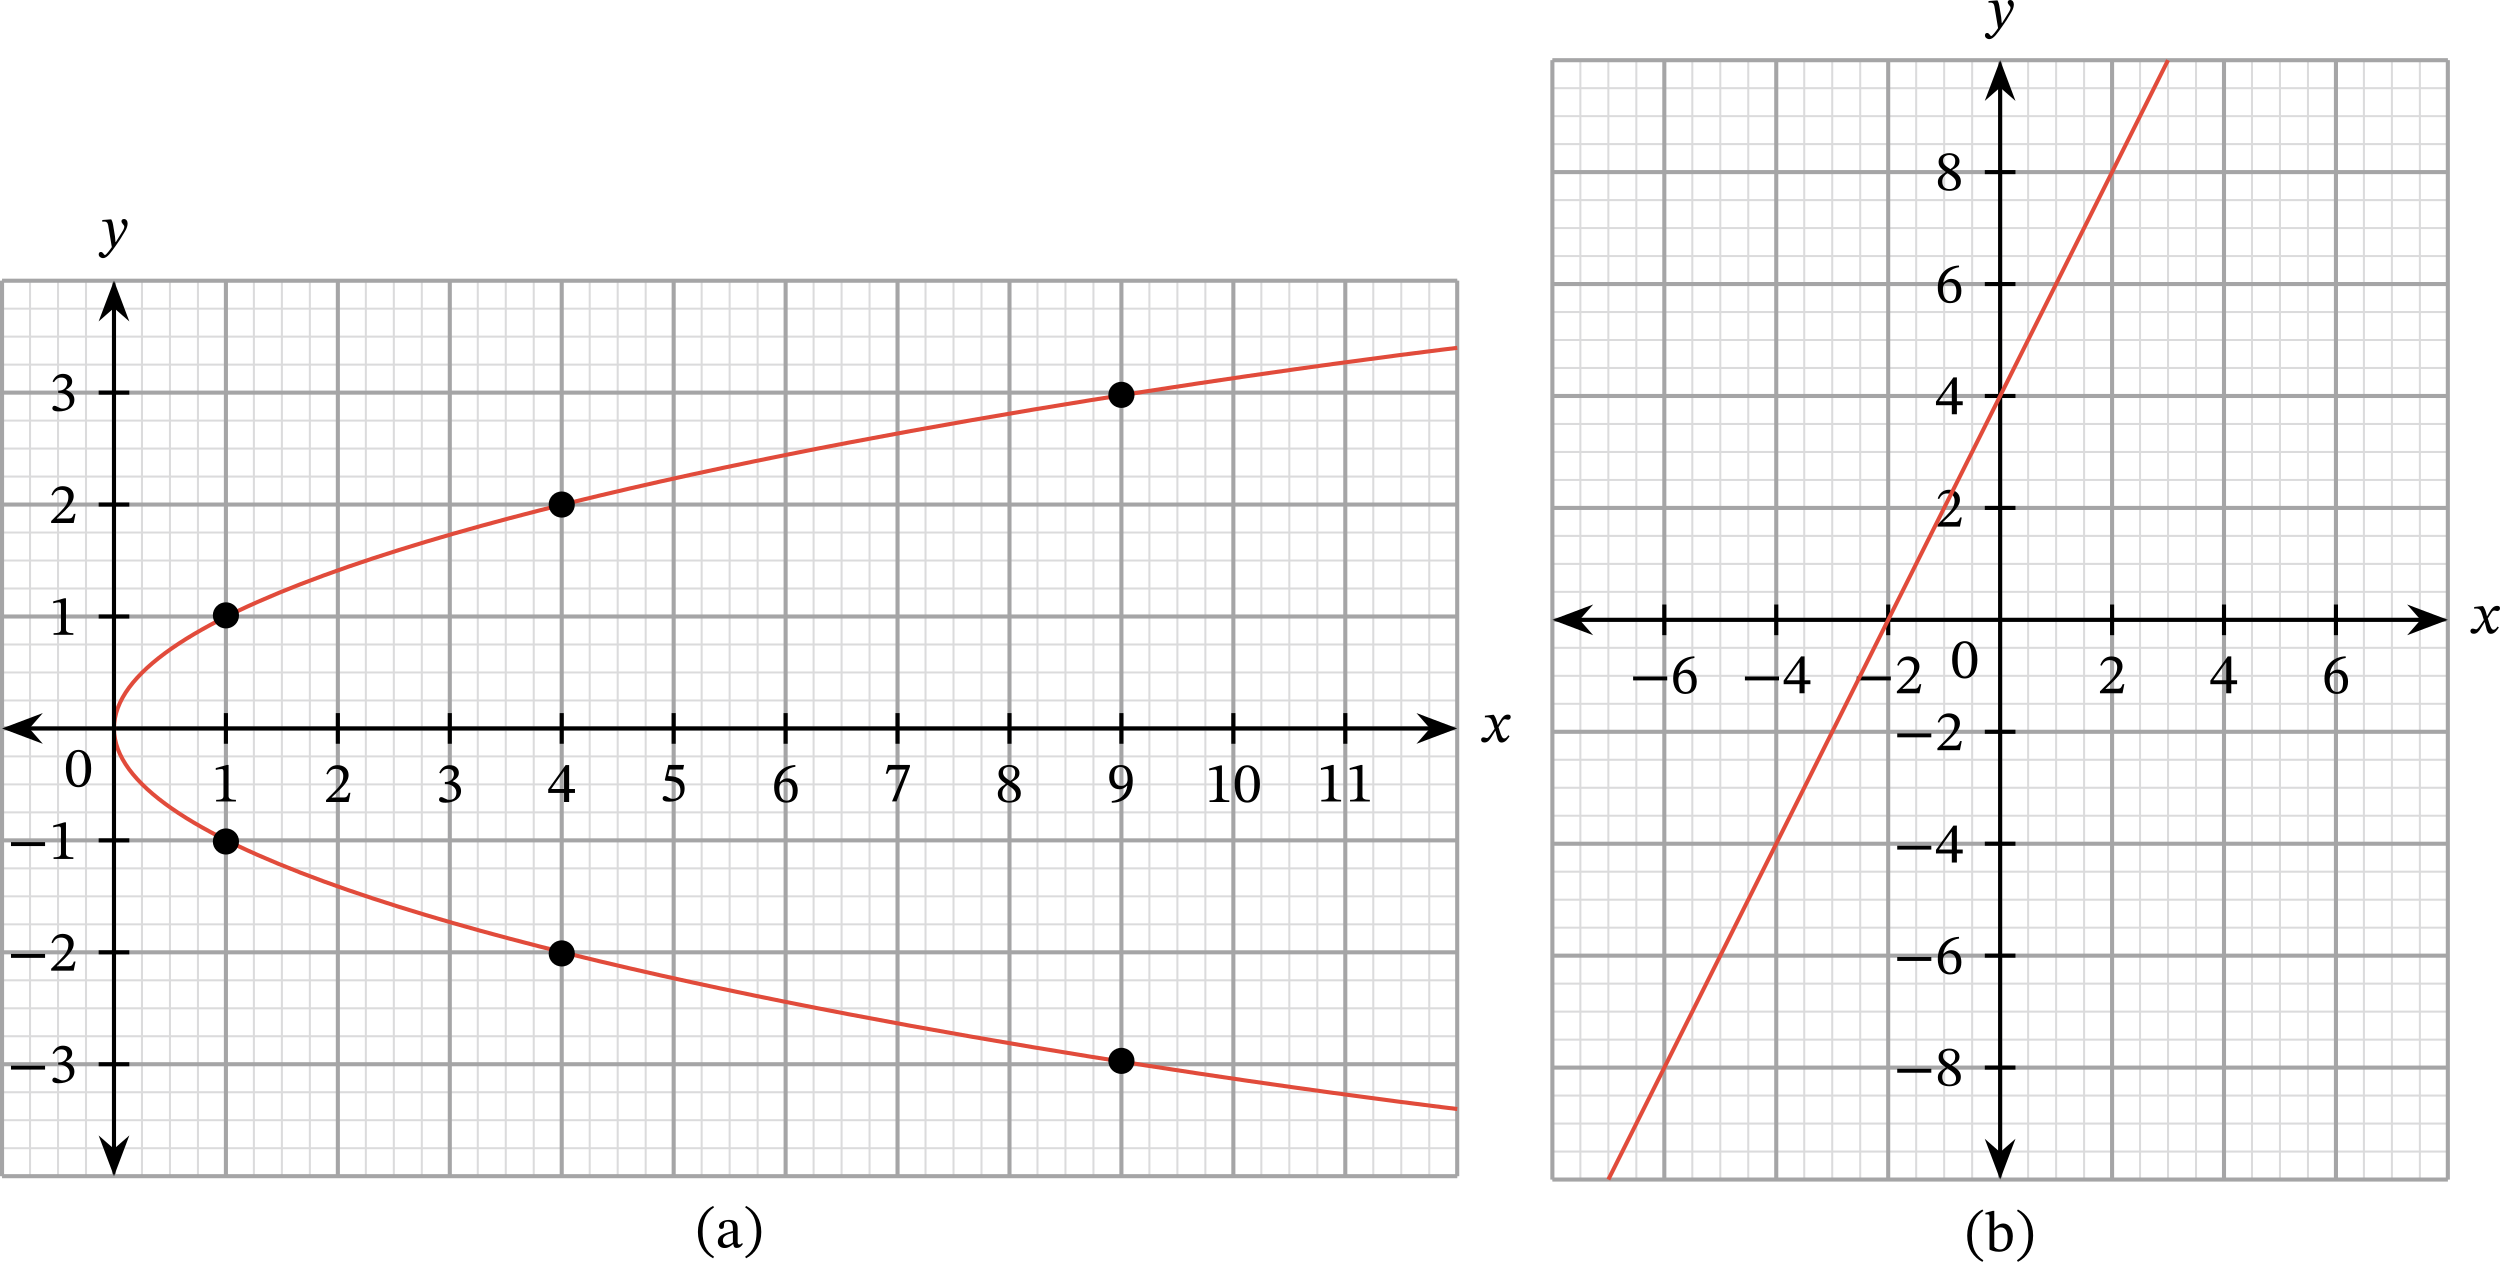 <?xml version="1.0" encoding="UTF-8" standalone="no"?>
<svg
   xmlns:dc="http://purl.org/dc/elements/1.1/"
   xmlns:cc="http://creativecommons.org/ns#"
   xmlns:rdf="http://www.w3.org/1999/02/22-rdf-syntax-ns#"
   xmlns:svg="http://www.w3.org/2000/svg"
   xmlns="http://www.w3.org/2000/svg"
   xmlns:sodipodi="http://sodipodi.sourceforge.net/DTD/sodipodi-0.dtd"
   xmlns:inkscape="http://www.inkscape.org/namespaces/inkscape"
   width="649.969"
   height="328.073"
   viewBox="0 0 487.477 246.054"
   class="displayed_equation"
   version="1.1"
   id="svg190"
   sodipodi:docname="1.svg">
  <defs
     id="defs194" />
  <sodipodi:namedview
     pagecolor="#ffffff"
     bordercolor="#666666"
     borderopacity="1"
     objecttolerance="10"
     gridtolerance="10"
     guidetolerance="10"
     inkscape:pageopacity="0"
     inkscape:pageshadow="2"
     inkscape:window-width="640"
     inkscape:window-height="480"
     id="namedview192" />
  <path
     d="M 0.398,229.344 H 284.149 M 0.398,223.887 H 284.149 M 0.398,218.429 H 284.149 M 0.398,212.972 H 284.149 M 0.398,207.515 H 284.149 M 0.398,202.058 H 284.149 M 0.398,196.605 H 284.149 M 0.398,191.148 H 284.149 M 0.398,185.691 H 284.149 M 0.398,180.234 H 284.149 M 0.398,174.777 H 284.149 M 0.398,169.32 H 284.149 M 0.398,163.863 H 284.149 M 0.398,158.406 H 284.149 M 0.398,152.949 H 284.149 M 0.398,147.492 H 284.149 M 0.398,142.039 H 284.149 M 0.398,136.582 H 284.149 M 0.398,131.125 H 284.149 M 0.398,125.668 H 284.149 M 0.398,120.211 H 284.149 M 0.398,114.754 H 284.149 M 0.398,109.297 H 284.149 M 0.398,103.84 H 284.149 M 0.398,98.383 H 284.149 M 0.398,92.926 H 284.149 M 0.398,87.469 H 284.149 M 0.398,82.012 H 284.149 M 0.398,76.558 H 284.149 M 0.398,71.101 H 284.149 M 0.398,65.644 H 284.149 M 0.398,60.187 H 284.149 M 0.398,54.73 H 284.149 M 0.398,229.344 V 54.73 M 5.856,229.344 V 54.73 M 11.313,229.344 V 54.73 M 16.77,229.344 V 54.73 M 22.227,229.344 V 54.73 M 27.684,229.344 V 54.73 M 33.141,229.344 V 54.73 M 38.598,229.344 V 54.73 M 44.051,229.344 V 54.73 M 49.508,229.344 V 54.73 M 54.965,229.344 V 54.73 M 60.422,229.344 V 54.73 M 65.879,229.344 V 54.73 M 71.336,229.344 V 54.73 M 76.793,229.344 V 54.73 M 82.25,229.344 V 54.73 m 5.457,174.613 V 54.73 m 5.457,174.613 V 54.73 m 5.457,174.613 V 54.73 M 104.074,229.344 V 54.73 m 5.457,174.613 V 54.73 m 5.457,174.613 V 54.73 m 5.457,174.613 V 54.73 M 125.902,229.344 V 54.73 m 5.457,174.613 V 54.73 m 5.457,174.613 V 54.73 M 142.274,229.344 V 54.73 m 5.457,174.613 V 54.73 m 5.457,174.613 V 54.73 m 5.457,174.613 V 54.73 m 5.457,174.613 V 54.73 m 5.453,174.613 V 54.73 m 5.457,174.613 V 54.73 m 5.457,174.613 V 54.73 m 5.457,174.613 V 54.73 m 5.457,174.613 V 54.73 M 196.84,229.344 V 54.73 m 5.457,174.613 V 54.73 m 5.457,174.613 V 54.73 M 213.211,229.344 V 54.73 m 5.453,174.613 V 54.73 m 5.457,174.613 V 54.73 m 5.457,174.613 V 54.73 m 5.457,174.613 V 54.73 m 5.457,174.613 V 54.73 m 5.457,174.613 V 54.73 m 5.457,174.613 V 54.73 m 5.457,174.613 V 54.73 m 5.457,174.613 V 54.73 M 267.777,229.344 V 54.73 m 5.457,174.613 V 54.73 m 5.457,174.613 V 54.73 m 5.453,174.613 V 54.73"
     fill="none"
     stroke-width="0.399"
     stroke="#dbdbdc"
     stroke-miterlimit="10"
     id="path2" />
  <path
     d="M 0.398,229.344 H 284.149 M 0.398,207.515 H 284.149 M 0.398,185.691 H 284.149 M 0.398,163.863 H 284.149 M 0.398,142.039 H 284.149 M 0.398,120.211 H 284.149 M 0.398,98.383 H 284.149 M 0.398,76.558 H 284.149 M 0.398,54.738 H 284.149 M 0.398,229.344 V 54.73 M 22.227,229.344 V 54.73 M 44.051,229.344 V 54.73 M 65.879,229.344 V 54.73 M 87.707,229.344 V 54.73 M 109.531,229.344 V 54.73 M 131.359,229.344 V 54.73 M 153.188,229.344 V 54.73 M 175.012,229.344 V 54.73 M 196.84,229.344 V 54.73 M 218.664,229.344 V 54.73 M 240.492,229.344 V 54.73 M 262.32,229.344 V 54.73 M 284.141,229.344 V 54.73"
     fill="none"
     stroke-width="0.797"
     stroke="#a5a5a6"
     stroke-miterlimit="10"
     id="path4" />
  <path
     d="m 17.773,149.844 c 0,-2.297 -1.008,-3.629 -2.445,-3.629 -1.617,0 -2.477,1.477 -2.477,3.594 0,1.977 0.656,3.695 2.453,3.695 1.754,0 2.469,-1.754 2.469,-3.66 z m -1.086,0.066 c 0,2.141 -0.5,3.188 -1.383,3.188 -0.891,0 -1.383,-1.07 -1.383,-3.234 0,-2.207 0.492,-3.266 1.371,-3.266 0.918,0 1.395,1.047 1.395,3.312"
     id="path6" />
  <path
     d="M 5.398,142.039 H 279.149"
     fill="none"
     stroke-width="0.797"
     stroke="#000000"
     stroke-miterlimit="10"
     id="path8" />
  <path
     d="m 1.535,142.039 5.469,2.062 -1.805,-2.062 1.805,-2.066"
     id="path10" />
  <path
     d="m 1.535,142.039 5.469,2.062 -1.805,-2.062 1.805,-2.066 z m 0,0"
     fill="none"
     stroke-width="0.797"
     stroke="#000000"
     stroke-miterlimit="10"
     id="path12" />
  <path
     d="m 283.012,142.039 -5.469,-2.066 1.805,2.066 -1.805,2.062"
     id="path14" />
  <path
     d="m 283.012,142.039 -5.469,-2.066 1.805,2.066 -1.805,2.062 z m 0,0"
     fill="none"
     stroke-width="0.797"
     stroke="#000000"
     stroke-miterlimit="10"
     id="path16" />
  <path
     d="m 292.063,141.355 h -0.031 l -0.133,-0.57 c -0.156,-0.602 -0.371,-1.094 -0.637,-1.406 h -0.168 l -1.551,0.18 v 0.336 c 0,0 0.168,-0.035 0.348,-0.035 0.734,-0.012 0.922,0.289 1.227,1.227 l 0.312,1.016 -0.805,1.172 c -0.434,0.625 -0.637,0.637 -0.68,0.637 -0.191,0 -0.457,-0.145 -0.703,-0.145 -0.27,0 -0.438,0.246 -0.438,0.465 0,0.281 0.168,0.547 0.648,0.547 0.668,0 1.039,-0.52 1.395,-1.102 l 0.715,-1.16 h 0.043 l 0.281,1.125 c 0.156,0.727 0.402,1.148 0.914,1.148 0.758,0 1.227,-0.758 1.551,-1.246 l -0.234,-0.18 c -0.301,0.402 -0.516,0.625 -0.805,0.625 -0.344,0 -0.566,-0.414 -0.879,-1.441 l -0.234,-0.758 0.68,-1.082 c 0.191,-0.312 0.348,-0.469 0.602,-0.469 0.148,0 0.402,0.113 0.582,0.113 0.301,0 0.512,-0.258 0.512,-0.523 0,-0.316 -0.133,-0.492 -0.559,-0.492 -0.656,0 -1.102,0.547 -1.406,1.082 l -0.547,0.938"
     id="path18" />
  <path
     d="m 44.051,139.047 v 5.98"
     fill="none"
     stroke-width="0.797"
     stroke="#000000"
     stroke-miterlimit="10"
     id="path20" />
  <path
     d="m 46.004,156.277 v -0.312 c -1.027,0 -1.441,-0.199 -1.441,-0.746 v -6.066 H 44.242 l -2.168,0.609 v 0.371 c 0.348,-0.113 0.918,-0.18 1.141,-0.18 0.277,0 0.367,0.156 0.367,0.547 v 4.719 c 0,0.559 -0.391,0.746 -1.441,0.746 v 0.312 h 3.863"
     id="path22" />
  <path
     d="m 65.879,139.047 v 5.98"
     fill="none"
     stroke-width="0.797"
     stroke="#000000"
     stroke-miterlimit="10"
     id="path24" />
  <path
     d="m 68.328,154.594 h -0.324 c -0.258,0.668 -0.402,0.906 -0.996,0.906 H 65.461 l -0.781,0.031 v -0.055 l 1.473,-1.395 c 1.184,-1.195 1.816,-1.965 1.816,-2.957 0,-1.172 -0.883,-1.93 -2.141,-1.93 -1.082,0 -1.84,0.625 -2.188,1.707 l 0.27,0.109 c 0.41,-0.836 0.902,-1.09 1.629,-1.09 0.859,0 1.391,0.535 1.391,1.371 0,1.172 -0.555,1.875 -1.66,3.012 l -1.695,1.695 v 0.379 h 4.395 l 0.359,-1.785"
     id="path26" />
  <path
     d="m 87.707,139.047 v 5.98"
     fill="none"
     stroke-width="0.797"
     stroke="#000000"
     stroke-miterlimit="10"
     id="path28" />
  <path
     d="m 85.91,150.824 c 0.379,-0.594 0.793,-0.902 1.461,-0.902 0.691,0 1.137,0.379 1.137,1.035 0,0.902 -0.789,1.516 -1.551,1.516 h -0.211 v 0.426 h 0.223 c 1.07,0 2.02,0.66 2.02,1.652 0,1.094 -0.68,1.414 -1.383,1.414 -0.266,0 -0.426,-0.043 -0.902,-0.289 -0.391,-0.199 -0.48,-0.254 -0.66,-0.254 -0.289,0 -0.434,0.254 -0.434,0.488 0,0.293 0.242,0.613 1.25,0.613 1.625,0 3.043,-0.781 3.043,-2.309 0,-0.992 -0.746,-1.582 -1.637,-1.863 v -0.035 c 0.699,-0.445 1.203,-0.855 1.203,-1.625 0,-0.852 -0.66,-1.496 -1.797,-1.496 -0.914,0 -1.605,0.512 -2.02,1.48 l 0.258,0.148"
     id="path30" />
  <path
     d="m 109.531,139.047 v 5.98"
     fill="none"
     stroke-width="0.797"
     stroke="#000000"
     stroke-miterlimit="10"
     id="path32" />
  <path
     d="m 112.117,154.617 v -0.77 h -1.141 v -4.664 h -0.68 l -3.402,4.73 v 0.703 h 3.09 v 1.762 h 0.992 V 154.617 Z m -2.133,-0.77 h -2.477 v -0.047 l 2.434,-3.402 h 0.043 v 3.449"
     id="path34" />
  <path
     d="m 131.359,139.047 v 5.98"
     fill="none"
     stroke-width="0.797"
     stroke="#000000"
     stroke-miterlimit="10"
     id="path36" />
  <path
     d="m 133.203,150.054 0.18,-0.902 h -3.059 l -0.691,2.91 0.133,0.168 c 0.156,0 0.211,0 0.504,0.023 1.539,0.078 2.41,0.535 2.41,1.93 0,1.156 -0.703,1.582 -1.496,1.582 -0.715,0 -1.082,-0.547 -1.527,-0.547 -0.281,0 -0.449,0.223 -0.449,0.48 0,0.414 0.426,0.625 1.285,0.625 1.773,0 3,-0.871 3,-2.59 0,-1.75 -1.371,-2.273 -2.688,-2.375 l -0.523,-0.031 0.297,-1.273 h 2.625"
     id="path38" />
  <path
     d="m 153.188,139.047 v 5.98"
     fill="none"
     stroke-width="0.797"
     stroke="#000000"
     stroke-miterlimit="10"
     id="path40" />
  <path
     d="m 155.078,149.172 c -2.398,0.102 -4.125,1.652 -4.125,4.34 0,1.641 0.723,3 2.387,3 1.406,0 2.207,-0.879 2.207,-2.398 0,-1.461 -0.789,-2.344 -2.008,-2.344 -0.578,0 -0.992,0.246 -1.449,0.695 l -0.078,-0.012 c 0.277,-1.629 1.527,-2.723 3.09,-2.957 z m -0.5,5.031 c 0,1.418 -0.445,1.922 -1.195,1.922 -0.969,0 -1.426,-0.996 -1.426,-2.379 0,-0.969 0.602,-1.328 1.25,-1.328 0.926,0 1.371,0.781 1.371,1.785"
     id="path42" />
  <path
     d="m 175.012,139.047 v 5.98"
     fill="none"
     stroke-width="0.797"
     stroke="#000000"
     stroke-miterlimit="10"
     id="path44" />
  <path
     d="m 177.426,149.496 v -0.344 h -4.262 l -0.445,1.703 0.344,0.035 c 0.305,-0.723 0.391,-0.836 1.016,-0.836 h 2.488 l -2.633,6.215 h 0.883 l 2.609,-6.773"
     id="path46" />
  <path
     d="m 196.84,139.047 v 5.98"
     fill="none"
     stroke-width="0.797"
     stroke="#000000"
     stroke-miterlimit="10"
     id="path48" />
  <path
     d="m 199.047,154.707 c 0,-0.895 -0.398,-1.43 -1.707,-2.223 v -0.031 c 1.039,-0.57 1.441,-0.938 1.441,-1.75 0,-0.883 -0.848,-1.543 -1.953,-1.543 -1.227,0 -2.121,0.637 -2.121,1.652 0,0.758 0.246,1.215 1.387,2.008 v 0.035 c -1.039,0.691 -1.531,1.047 -1.531,1.941 0,1.137 0.938,1.715 2.23,1.715 1.328,0 2.254,-0.633 2.254,-1.805 z m -1.094,-4.031 c 0,0.715 -0.223,1.152 -0.957,1.598 -0.992,-0.602 -1.418,-1.004 -1.418,-1.66 0,-0.684 0.469,-1.086 1.227,-1.086 0.715,0 1.148,0.414 1.148,1.148 z m -1.527,2.355 c 1.352,0.871 1.684,1.285 1.684,1.996 0,0.762 -0.578,1.141 -1.27,1.141 -0.848,0 -1.406,-0.457 -1.406,-1.461 0,-0.773 0.355,-1.16 0.992,-1.676"
     id="path50" />
  <path
     d="m 218.664,139.047 v 5.98"
     fill="none"
     stroke-width="0.797"
     stroke="#000000"
     stroke-miterlimit="10"
     id="path52" />
  <path
     d="m 216.797,156.523 c 2.469,-0.019 4.074,-1.438 4.074,-4.316 0,-1.652 -0.684,-3.035 -2.344,-3.035 -1.406,0 -2.242,0.883 -2.242,2.387 0,1.473 0.793,2.344 2.008,2.344 0.559,0 0.961,-0.234 1.461,-0.691 l 0.066,0.012 c -0.242,1.805 -1.504,2.801 -3.043,2.98 z m 0.461,-5.031 c 0,-1.426 0.5,-1.941 1.227,-1.941 0.98,0 1.383,0.996 1.383,2.387 0,0.961 -0.594,1.309 -1.238,1.309 -0.926,0 -1.371,-0.715 -1.371,-1.754"
     id="path54" />
  <path
     d="m 240.492,139.047 v 5.98"
     fill="none"
     stroke-width="0.797"
     stroke="#000000"
     stroke-miterlimit="10"
     id="path56" />
  <path
     d="m 239.703,156.379 v -0.312 c -1.027,0 -1.438,-0.199 -1.438,-0.746 v -6.07 h -0.324 l -2.168,0.613 v 0.367 c 0.348,-0.109 0.918,-0.176 1.141,-0.176 0.277,0 0.367,0.156 0.367,0.543 v 4.723 c 0,0.559 -0.391,0.746 -1.438,0.746 v 0.312 h 3.859 m 5.969,-3.535 c 0,-2.297 -1.004,-3.629 -2.445,-3.629 -1.617,0 -2.473,1.477 -2.473,3.594 0,1.977 0.656,3.695 2.453,3.695 1.75,0 2.465,-1.754 2.465,-3.66 z m -1.082,0.066 c 0,2.141 -0.5,3.188 -1.383,3.188 -0.895,0 -1.387,-1.07 -1.387,-3.234 0,-2.207 0.492,-3.266 1.375,-3.266 0.914,0 1.395,1.047 1.395,3.312"
     id="path58" />
  <path
     d="m 262.32,139.047 v 5.98"
     fill="none"
     stroke-width="0.797"
     stroke="#000000"
     stroke-miterlimit="10"
     id="path60" />
  <path
     d="m 261.504,156.277 v -0.312 c -1.027,0 -1.441,-0.199 -1.441,-0.746 v -6.066 h -0.32 l -2.168,0.609 v 0.371 c 0.348,-0.113 0.918,-0.18 1.141,-0.18 0.277,0 0.367,0.156 0.367,0.547 v 4.719 c 0,0.559 -0.391,0.746 -1.441,0.746 v 0.312 h 3.863 m 5.598,0 v -0.312 c -1.023,0 -1.438,-0.199 -1.438,-0.746 v -6.066 h -0.324 l -2.164,0.609 v 0.371 c 0.348,-0.113 0.914,-0.18 1.137,-0.18 0.281,0 0.367,0.156 0.367,0.547 v 4.719 c 0,0.559 -0.391,0.746 -1.438,0.746 v 0.312 h 3.859"
     id="path62" />
  <path
     d="m 284.156,67.824 c 0,0 -261.93,30.965 -261.93,74.215 0,43.246 261.93,74.211 261.93,74.211"
     fill="none"
     stroke-width="0.797"
     stroke="#e14b3b"
     stroke-miterlimit="10"
     id="path64" />
  <path
     d="M 22.227,224.347 V 59.726"
     fill="none"
     stroke-width="0.797"
     stroke="#000000"
     stroke-miterlimit="10"
     id="path66" />
  <path
     d="m 22.227,228.211 2.062,-5.469 -2.062,1.805 -2.066,-1.805"
     id="path68" />
  <path
     d="m 22.227,228.211 2.062,-5.469 -2.062,1.805 -2.066,-1.805 z m 0,0"
     fill="none"
     stroke-width="0.797"
     stroke="#000000"
     stroke-miterlimit="10"
     id="path70" />
  <path
     d="m 22.227,55.863 -2.066,5.473 2.066,-1.809 2.062,1.809"
     id="path72" />
  <path
     d="m 22.227,55.863 -2.066,5.473 2.066,-1.809 2.062,1.809 z m 0,0"
     fill="none"
     stroke-width="0.797"
     stroke="#000000"
     stroke-miterlimit="10"
     id="path74" />
  <path
     d="m 22.148,44.453 c -0.133,-0.895 -0.211,-1.25 -0.457,-1.676 H 21.523 l -1.582,0.125 v 0.324 c 0,0 0.234,-0.023 0.391,-0.023 0.68,0 0.738,0.547 0.816,1.051 l 0.656,3.926 c -0.312,0.48 -1.117,1.539 -1.328,1.539 -0.246,0 -0.367,-0.59 -0.793,-0.59 -0.254,0 -0.434,0.145 -0.434,0.477 0,0.414 0.391,0.727 0.859,0.727 0.848,0 1.629,-1.262 2.465,-2.418 0.582,-0.805 1.215,-1.766 1.816,-2.824 0.359,-0.602 0.492,-1.105 0.492,-1.539 0,-0.48 -0.289,-0.848 -0.703,-0.848 -0.32,0 -0.492,0.199 -0.492,0.434 0,0.422 0.547,0.738 0.547,1.027 0,0.266 -0.098,0.535 -0.367,0.969 L 22.586,47.199 H 22.52 L 22.418,46.082 22.148,44.453"
     id="path76" />
  <path
     d="M 25.215,207.515 H 19.238"
     fill="none"
     stroke-width="0.797"
     stroke="#000000"
     stroke-miterlimit="10"
     id="path78" />
  <path
     d="m 2.141,208.566 h 6.648 v -0.758 h -6.648 z m 8.367,-3.043 c 0.383,-0.59 0.793,-0.902 1.461,-0.902 0.695,0 1.141,0.379 1.141,1.035 0,0.902 -0.793,1.52 -1.551,1.52 h -0.211 v 0.422 h 0.223 c 1.07,0 2.02,0.66 2.02,1.652 0,1.094 -0.684,1.418 -1.387,1.418 -0.266,0 -0.422,-0.047 -0.902,-0.293 -0.391,-0.199 -0.48,-0.254 -0.656,-0.254 -0.293,0 -0.438,0.254 -0.438,0.488 0,0.293 0.246,0.613 1.25,0.613 1.629,0 3.047,-0.781 3.047,-2.309 0,-0.992 -0.746,-1.582 -1.641,-1.863 v -0.031 c 0.703,-0.449 1.207,-0.859 1.207,-1.629 0,-0.848 -0.66,-1.496 -1.797,-1.496 -0.914,0 -1.609,0.512 -2.02,1.484 l 0.254,0.145"
     id="path80" />
  <path
     d="M 25.215,185.691 H 19.238"
     fill="none"
     stroke-width="0.797"
     stroke="#000000"
     stroke-miterlimit="10"
     id="path82" />
  <path
     d="m 2.141,186.769 h 6.648 v -0.758 h -6.648 z m 12.586,0.727 h -0.324 c -0.254,0.668 -0.402,0.902 -0.992,0.902 h -1.551 l -0.781,0.031 v -0.055 l 1.473,-1.395 c 1.184,-1.195 1.816,-1.961 1.816,-2.957 0,-1.172 -0.879,-1.93 -2.141,-1.93 -1.082,0 -1.84,0.625 -2.188,1.707 l 0.27,0.113 c 0.414,-0.84 0.902,-1.094 1.629,-1.094 0.859,0 1.395,0.535 1.395,1.371 0,1.172 -0.559,1.875 -1.66,3.012 l -1.699,1.695 v 0.379 H 14.367 l 0.359,-1.781"
     id="path84" />
  <path
     d="M 25.215,163.863 H 19.238"
     fill="none"
     stroke-width="0.797"
     stroke="#000000"
     stroke-miterlimit="10"
     id="path86" />
  <path
     d="m 2.141,164.969 h 6.648 v -0.758 h -6.648 z m 12.164,2.512 v -0.312 c -1.027,0 -1.441,-0.203 -1.441,-0.75 v -6.066 h -0.324 l -2.164,0.613 v 0.367 c 0.348,-0.113 0.914,-0.18 1.141,-0.18 0.277,0 0.367,0.156 0.367,0.547 v 4.719 c 0,0.559 -0.391,0.75 -1.441,0.75 v 0.312 h 3.863"
     id="path88" />
  <path
     d="M 25.215,120.211 H 19.238"
     fill="none"
     stroke-width="0.797"
     stroke="#000000"
     stroke-miterlimit="10"
     id="path90" />
  <path
     d="m 14.305,123.777 v -0.312 c -1.027,0 -1.441,-0.199 -1.441,-0.746 v -6.066 h -0.324 l -2.164,0.609 v 0.371 c 0.348,-0.113 0.914,-0.18 1.141,-0.18 0.277,0 0.367,0.156 0.367,0.547 v 4.719 c 0,0.559 -0.391,0.746 -1.441,0.746 v 0.312 h 3.863"
     id="path92" />
  <path
     d="M 25.215,98.383 H 19.238"
     fill="none"
     stroke-width="0.797"
     stroke="#000000"
     stroke-miterlimit="10"
     id="path94" />
  <path
     d="m 14.727,100.195 h -0.324 c -0.254,0.668 -0.402,0.902 -0.992,0.902 h -1.551 l -0.781,0.035 v -0.055 l 1.473,-1.398 c 1.184,-1.191 1.816,-1.961 1.816,-2.957 0,-1.172 -0.879,-1.926 -2.141,-1.926 -1.082,0 -1.84,0.625 -2.188,1.703 l 0.27,0.113 c 0.414,-0.836 0.902,-1.094 1.629,-1.094 0.859,0 1.395,0.535 1.395,1.371 0,1.172 -0.559,1.875 -1.66,3.012 L 9.973,101.597 v 0.383 H 14.367 l 0.359,-1.785"
     id="path96" />
  <path
     d="M 25.215,76.558 H 19.238"
     fill="none"
     stroke-width="0.797"
     stroke="#000000"
     stroke-miterlimit="10"
     id="path98" />
  <path
     d="m 10.508,74.523 c 0.383,-0.59 0.793,-0.902 1.461,-0.902 0.695,0 1.141,0.379 1.141,1.035 0,0.902 -0.793,1.52 -1.551,1.52 h -0.211 v 0.422 h 0.223 c 1.07,0 2.02,0.66 2.02,1.652 0,1.094 -0.684,1.418 -1.387,1.418 -0.266,0 -0.422,-0.047 -0.902,-0.293 -0.391,-0.199 -0.48,-0.254 -0.656,-0.254 -0.293,0 -0.438,0.254 -0.438,0.488 0,0.293 0.246,0.613 1.25,0.613 1.629,0 3.047,-0.781 3.047,-2.309 0,-0.992 -0.746,-1.582 -1.641,-1.863 v -0.031 c 0.703,-0.449 1.207,-0.859 1.207,-1.629 0,-0.848 -0.66,-1.496 -1.797,-1.496 -0.914,0 -1.609,0.512 -2.02,1.484 l 0.254,0.145 M 46.606,119.992 c 0,-1.41 -1.145,-2.551 -2.555,-2.551 -1.406,0 -2.551,1.141 -2.551,2.551 0,1.41 1.145,2.551 2.551,2.551 1.41,0 2.555,-1.141 2.555,-2.551 z m 0,44.09 c 0,-1.41 -1.145,-2.551 -2.555,-2.551 -1.406,0 -2.551,1.141 -2.551,2.551 0,1.41 1.145,2.551 2.551,2.551 1.41,0 2.555,-1.141 2.555,-2.551 z M 112.086,98.383 c 0,-1.41 -1.145,-2.551 -2.555,-2.551 -1.406,0 -2.551,1.141 -2.551,2.551 0,1.41 1.145,2.551 2.551,2.551 1.41,0 2.555,-1.141 2.555,-2.551 z m 0,87.527 c 0,-1.41 -1.145,-2.551 -2.555,-2.551 -1.406,0 -2.551,1.141 -2.551,2.551 0,1.406 1.145,2.551 2.551,2.551 1.41,0 2.555,-1.145 2.555,-2.551 z M 221.219,76.992 c 0,-1.406 -1.145,-2.551 -2.555,-2.551 -1.406,0 -2.551,1.145 -2.551,2.551 0,1.41 1.145,2.555 2.551,2.555 1.41,0 2.555,-1.145 2.555,-2.555 z m 0,129.871 c 0,-1.41 -1.145,-2.551 -2.555,-2.551 -1.406,0 -2.551,1.141 -2.551,2.551 0,1.41 1.145,2.551 2.551,2.551 1.41,0 2.555,-1.141 2.555,-2.551 z M 136.086,240.222 c 0,2.453 1.172,4.203 2.965,5.133 l 0.18,-0.312 c -1.629,-1.07 -2.23,-2.578 -2.23,-4.82 0,-2.219 0.602,-3.715 2.23,-4.797 l -0.18,-0.289 c -1.793,0.914 -2.965,2.652 -2.965,5.086 m 6.898,2.363 c 0.07,0.492 0.18,0.75 0.672,0.75 0.57,0 0.836,-0.234 1.203,-0.77 l -0.164,-0.18 c -0.156,0.168 -0.312,0.277 -0.527,0.277 -0.234,0 -0.332,-0.09 -0.332,-0.547 v -2.531 c 0,-1.16 -0.457,-1.719 -1.676,-1.719 -1.215,0 -1.965,0.605 -1.965,1.227 0,0.371 0.246,0.535 0.469,0.535 0.312,0 0.492,-0.164 0.492,-0.512 0,-0.668 0.113,-0.902 0.75,-0.902 0.668,0 1,0.367 1,1.336 v 0.492 c -0.957,0.301 -2.934,0.594 -2.934,2.062 0,0.715 0.469,1.25 1.328,1.25 0.715,0 1.117,-0.312 1.641,-0.77 z m -0.078,-0.332 c -0.379,0.312 -0.777,0.488 -1.148,0.488 -0.477,0 -0.801,-0.344 -0.801,-0.902 0,-0.871 0.934,-1.172 1.949,-1.43 v 1.844 m 5.535,-2.031 c 0,-2.434 -1.172,-4.172 -2.965,-5.086 l -0.18,0.289 c 1.629,1.082 2.23,2.578 2.23,4.797 0,2.242 -0.602,3.75 -2.23,4.82 l 0.18,0.312 c 1.793,-0.93 2.965,-2.68 2.965,-5.133"
     id="path100" />
  <path
     d="M 302.699,230 H 477.313 M 302.699,224.543 H 477.313 M 302.699,219.086 H 477.313 M 302.699,213.629 H 477.313 M 302.699,208.172 H 477.313 M 302.699,202.715 H 477.313 M 302.699,197.258 H 477.313 M 302.699,191.801 H 477.313 M 302.699,186.344 H 477.313 M 302.699,180.887 H 477.313 M 302.699,175.433 H 477.313 M 302.699,169.976 H 477.313 M 302.699,164.519 H 477.313 M 302.699,159.062 H 477.313 M 302.699,153.605 H 477.313 M 302.699,148.148 H 477.313 M 302.699,142.691 H 477.313 M 302.699,137.234 H 477.313 M 302.699,131.777 H 477.313 M 302.699,126.32 H 477.313 M 302.699,120.863 H 477.313 M 302.699,115.41 H 477.313 M 302.699,109.953 H 477.313 M 302.699,104.496 H 477.313 M 302.699,99.039 H 477.313 M 302.699,93.582 H 477.313 M 302.699,88.125 H 477.313 M 302.699,82.668 H 477.313 M 302.699,77.211 H 477.313 M 302.699,71.754 H 477.313 M 302.699,66.297 H 477.313 M 302.699,60.84 H 477.313 M 302.699,55.387 H 477.313 M 302.699,49.929 H 477.313 M 302.699,44.472 H 477.313 M 302.699,39.015 H 477.313 M 302.699,33.558 H 477.313 M 302.699,28.101 H 477.313 M 302.699,22.644 H 477.313 M 302.699,17.187 H 477.313 M 302.699,11.73 H 477.313 M 302.699,230 V 11.73 m 5.457,218.27 V 11.73 m 5.457,218.27 V 11.73 m 5.457,218.27 V 11.73 M 324.527,230 V 11.73 m 5.457,218.27 V 11.73 m 5.457,218.27 V 11.73 m 5.453,218.27 V 11.73 m 5.461,218.27 V 11.73 m 5.453,218.27 V 11.73 m 5.457,218.27 V 11.73 m 5.457,218.27 V 11.73 m 5.457,218.27 V 11.73 m 5.457,218.27 V 11.73 m 5.457,218.27 V 11.73 m 5.457,218.27 V 11.73 m 5.457,218.27 V 11.73 M 395.465,230 V 11.73 m 5.457,218.27 V 11.73 m 5.457,218.27 V 11.73 M 411.836,230 V 11.73 m 5.453,218.27 V 11.73 m 5.457,218.27 V 11.73 m 5.457,218.27 V 11.73 m 5.457,218.27 V 11.73 m 5.457,218.27 V 11.73 m 5.457,218.27 V 11.73 m 5.457,218.27 V 11.73 m 5.457,218.27 V 11.73 m 5.453,218.27 V 11.73 M 466.399,230 V 11.73 m 5.457,218.27 V 11.73 m 5.457,218.27 V 11.73"
     fill="none"
     stroke-width="0.399"
     stroke="#dbdbdc"
     stroke-miterlimit="10"
     id="path102" />
  <path
     d="M 302.699,230 H 477.313 M 302.699,208.172 H 477.313 M 302.699,186.344 H 477.313 M 302.699,164.519 H 477.313 M 302.699,142.691 H 477.313 M 302.699,120.863 H 477.313 M 302.699,99.039 H 477.313 M 302.699,77.211 H 477.313 M 302.699,55.387 H 477.313 M 302.699,33.558 H 477.313 M 302.699,11.738 H 477.313 M 302.699,230 V 11.73 M 324.527,230 V 11.73 M 346.352,230 V 11.73 M 368.18,230 V 11.73 M 390.008,230 V 11.73 M 411.836,230 V 11.73 M 433.66,230 V 11.73 M 455.488,230 V 11.73 M 477.305,230 V 11.73"
     fill="none"
     stroke-width="0.797"
     stroke="#a5a5a6"
     stroke-miterlimit="10"
     id="path104" />
  <path
     d="M 307.699,120.863 H 472.316"
     fill="none"
     stroke-width="0.797"
     stroke="#000000"
     stroke-miterlimit="10"
     id="path106" />
  <path
     d="m 303.836,120.863 5.469,2.066 -1.809,-2.066 1.809,-2.062"
     id="path108" />
  <path
     d="m 303.836,120.863 5.469,2.066 -1.809,-2.066 1.809,-2.062 z m 0,0"
     fill="none"
     stroke-width="0.797"
     stroke="#000000"
     stroke-miterlimit="10"
     id="path110" />
  <path
     d="m 476.18,120.863 -5.469,-2.062 1.805,2.062 -1.805,2.066"
     id="path112" />
  <path
     d="m 476.18,120.863 -5.469,-2.062 1.805,2.062 -1.805,2.066 z m 0,0"
     fill="none"
     stroke-width="0.797"
     stroke="#000000"
     stroke-miterlimit="10"
     id="path114" />
  <path
     d="m 484.965,120.152 h -0.035 l -0.133,-0.566 c -0.156,-0.602 -0.367,-1.094 -0.637,-1.406 h -0.168 l -1.551,0.18 v 0.332 c 0,0 0.168,-0.031 0.348,-0.031 0.734,-0.012 0.926,0.289 1.227,1.227 l 0.312,1.016 -0.805,1.172 c -0.434,0.625 -0.633,0.637 -0.68,0.637 -0.188,0 -0.457,-0.145 -0.703,-0.145 -0.27,0 -0.434,0.242 -0.434,0.465 0,0.281 0.164,0.547 0.645,0.547 0.672,0 1.039,-0.523 1.395,-1.105 l 0.719,-1.156 h 0.043 l 0.277,1.125 c 0.156,0.727 0.402,1.148 0.914,1.148 0.762,0 1.23,-0.758 1.555,-1.25 l -0.238,-0.176 c -0.301,0.402 -0.512,0.625 -0.801,0.625 -0.348,0 -0.57,-0.414 -0.883,-1.441 l -0.234,-0.758 0.68,-1.082 c 0.191,-0.312 0.348,-0.469 0.605,-0.469 0.145,0 0.398,0.113 0.578,0.113 0.301,0 0.516,-0.258 0.516,-0.527 0,-0.312 -0.137,-0.488 -0.559,-0.488 -0.66,0 -1.105,0.547 -1.406,1.082 l -0.547,0.934"
     id="path116" />
  <path
     d="m 368.18,117.875 v 5.98"
     fill="none"
     stroke-width="0.797"
     stroke="#000000"
     stroke-miterlimit="10"
     id="path118" />
  <path
     d="m 362.043,132.668 h 6.648 v -0.758 h -6.648 z m 12.586,0.727 h -0.324 c -0.258,0.668 -0.402,0.902 -0.996,0.902 h -1.551 l -0.781,0.035 v -0.055 l 1.477,-1.395 c 1.18,-1.195 1.816,-1.965 1.816,-2.957 0,-1.172 -0.883,-1.93 -2.141,-1.93 -1.082,0 -1.84,0.625 -2.188,1.707 l 0.27,0.109 c 0.41,-0.836 0.902,-1.094 1.629,-1.094 0.855,0 1.391,0.539 1.391,1.371 0,1.172 -0.559,1.875 -1.66,3.016 l -1.699,1.695 v 0.379 h 4.398 l 0.359,-1.785"
     id="path120" />
  <path
     d="m 346.352,117.875 v 5.98"
     fill="none"
     stroke-width="0.797"
     stroke="#000000"
     stroke-miterlimit="10"
     id="path122" />
  <path
     d="m 340.242,132.668 h 6.648 v -0.758 h -6.648 z m 12.773,0.75 v -0.773 h -1.137 v -4.66 h -0.68 l -3.402,4.73 v 0.703 h 3.09 v 1.762 h 0.992 v -1.762 z m -2.129,-0.773 h -2.477 v -0.043 l 2.43,-3.402 h 0.047 v 3.445"
     id="path124" />
  <path
     d="m 324.527,117.875 v 5.98"
     fill="none"
     stroke-width="0.797"
     stroke="#000000"
     stroke-miterlimit="10"
     id="path126" />
  <path
     d="m 318.441,132.668 h 6.648 v -0.758 h -6.648 z m 11.938,-4.695 c -2.398,0.102 -4.125,1.652 -4.125,4.34 0,1.641 0.723,3 2.387,3 1.406,0 2.207,-0.879 2.207,-2.398 0,-1.461 -0.793,-2.344 -2.008,-2.344 -0.578,0 -0.992,0.246 -1.449,0.691 l -0.078,-0.008 c 0.277,-1.629 1.527,-2.723 3.09,-2.957 z m -0.5,5.031 c 0,1.418 -0.449,1.918 -1.195,1.918 -0.969,0 -1.426,-0.992 -1.426,-2.375 0,-0.969 0.602,-1.328 1.25,-1.328 0.922,0 1.371,0.781 1.371,1.785"
     id="path128" />
  <path
     d="m 411.836,117.875 v 5.98"
     fill="none"
     stroke-width="0.797"
     stroke="#000000"
     stroke-miterlimit="10"
     id="path130" />
  <path
     d="m 414.227,133.394 h -0.324 c -0.254,0.668 -0.398,0.902 -0.992,0.902 h -1.551 l -0.781,0.035 v -0.055 l 1.473,-1.395 c 1.184,-1.195 1.816,-1.965 1.816,-2.957 0,-1.172 -0.879,-1.93 -2.141,-1.93 -1.082,0 -1.84,0.625 -2.188,1.707 l 0.27,0.109 c 0.414,-0.836 0.906,-1.094 1.629,-1.094 0.859,0 1.395,0.539 1.395,1.371 0,1.172 -0.559,1.875 -1.66,3.016 l -1.699,1.695 v 0.379 h 4.395 l 0.359,-1.785"
     id="path132" />
  <path
     d="m 433.66,117.875 v 5.98"
     fill="none"
     stroke-width="0.797"
     stroke="#000000"
     stroke-miterlimit="10"
     id="path134" />
  <path
     d="m 436.215,133.418 v -0.773 h -1.137 v -4.66 h -0.68 l -3.402,4.73 v 0.703 h 3.09 v 1.762 h 0.992 v -1.762 z m -2.129,-0.773 h -2.477 v -0.043 l 2.43,-3.402 h 0.047 v 3.445"
     id="path136" />
  <path
     d="m 455.488,117.875 v 5.98"
     fill="none"
     stroke-width="0.797"
     stroke="#000000"
     stroke-miterlimit="10"
     id="path138" />
  <path
     d="m 457.379,127.972 c -2.398,0.102 -4.125,1.652 -4.125,4.34 0,1.641 0.723,3 2.387,3 1.406,0 2.207,-0.879 2.207,-2.398 0,-1.461 -0.793,-2.344 -2.008,-2.344 -0.578,0 -0.992,0.246 -1.449,0.691 l -0.078,-0.008 c 0.277,-1.629 1.527,-2.723 3.09,-2.957 z m -0.5,5.031 c 0,1.418 -0.449,1.918 -1.195,1.918 -0.969,0 -1.426,-0.992 -1.426,-2.375 0,-0.969 0.602,-1.328 1.25,-1.328 0.922,0 1.371,0.781 1.371,1.785"
     id="path140" />
  <path
     d="M 390.008,225 V 16.73"
     fill="none"
     stroke-width="0.797"
     stroke="#000000"
     stroke-miterlimit="10"
     id="path142" />
  <path
     d="m 390.008,228.863 2.062,-5.469 -2.062,1.805 -2.066,-1.805"
     id="path144" />
  <path
     d="m 390.008,228.863 2.062,-5.469 -2.062,1.805 -2.066,-1.805 z m 0,0"
     fill="none"
     stroke-width="0.797"
     stroke="#000000"
     stroke-miterlimit="10"
     id="path146" />
  <path
     d="m 390.008,12.867 -2.066,5.469 2.066,-1.805 2.062,1.805"
     id="path148" />
  <path
     d="m 390.008,12.867 -2.066,5.469 2.066,-1.805 2.062,1.805 z m 0,0"
     fill="none"
     stroke-width="0.797"
     stroke="#000000"
     stroke-miterlimit="10"
     id="path150" />
  <path
     d="m 389.949,1.754 c -0.133,-0.895 -0.211,-1.25 -0.457,-1.676 h -0.168 l -1.582,0.125 v 0.324 c 0,0 0.234,-0.023 0.391,-0.023 0.68,0 0.734,0.547 0.812,1.047 l 0.66,3.93 c -0.312,0.48 -1.117,1.539 -1.328,1.539 -0.246,0 -0.367,-0.594 -0.793,-0.594 -0.258,0 -0.434,0.148 -0.434,0.48 0,0.414 0.391,0.727 0.859,0.727 0.848,0 1.629,-1.262 2.461,-2.422 0.582,-0.801 1.219,-1.762 1.82,-2.824 0.359,-0.598 0.492,-1.102 0.492,-1.539 0,-0.477 -0.289,-0.848 -0.703,-0.848 -0.324,0 -0.492,0.203 -0.492,0.437 0,0.422 0.547,0.734 0.547,1.027 0,0.266 -0.098,0.535 -0.367,0.969 l -1.281,2.066 h -0.066 l -0.102,-1.117 -0.27,-1.629"
     id="path152" />
  <path
     d="m 392.996,142.691 h -5.977"
     fill="none"
     stroke-width="0.797"
     stroke="#000000"
     stroke-miterlimit="10"
     id="path154" />
  <path
     d="m 369.941,143.769 h 6.648 v -0.758 h -6.648 z m 12.586,0.727 h -0.324 c -0.258,0.668 -0.402,0.902 -0.992,0.902 h -1.551 l -0.781,0.031 v -0.055 l 1.473,-1.395 c 1.184,-1.191 1.816,-1.961 1.816,-2.957 0,-1.172 -0.879,-1.93 -2.141,-1.93 -1.082,0 -1.84,0.625 -2.188,1.707 l 0.27,0.113 c 0.414,-0.836 0.902,-1.094 1.629,-1.094 0.859,0 1.395,0.535 1.395,1.371 0,1.172 -0.559,1.875 -1.664,3.012 l -1.695,1.695 v 0.379 h 4.395 l 0.359,-1.781"
     id="path156" />
  <path
     d="m 392.996,164.519 h -5.977"
     fill="none"
     stroke-width="0.797"
     stroke="#000000"
     stroke-miterlimit="10"
     id="path158" />
  <path
     d="m 369.941,165.668 h 6.648 v -0.758 h -6.648 z m 12.773,0.75 v -0.773 h -1.137 v -4.66 h -0.68 l -3.402,4.73 v 0.703 h 3.09 v 1.762 h 0.992 v -1.762 z m -2.129,-0.773 h -2.477 v -0.043 l 2.43,-3.402 h 0.047 v 3.445"
     id="path160" />
  <path
     d="m 392.996,186.344 h -5.977"
     fill="none"
     stroke-width="0.797"
     stroke="#000000"
     stroke-miterlimit="10"
     id="path162" />
  <path
     d="m 369.941,187.367 h 6.648 v -0.758 h -6.648 z m 12.039,-4.695 c -2.398,0.102 -4.129,1.652 -4.129,4.34 0,1.641 0.727,3 2.387,3 1.406,0 2.211,-0.879 2.211,-2.398 0,-1.461 -0.793,-2.344 -2.008,-2.344 -0.582,0 -0.996,0.246 -1.449,0.695 l -0.078,-0.012 c 0.277,-1.629 1.527,-2.723 3.09,-2.957 z m -0.504,5.031 c 0,1.418 -0.445,1.918 -1.191,1.918 -0.973,0 -1.43,-0.992 -1.43,-2.375 0,-0.969 0.602,-1.328 1.25,-1.328 0.926,0 1.371,0.781 1.371,1.785"
     id="path164" />
  <path
     d="m 392.996,208.172 h -5.977"
     fill="none"
     stroke-width="0.797"
     stroke="#000000"
     stroke-miterlimit="10"
     id="path166" />
  <path
     d="m 369.941,209.168 h 6.648 v -0.758 h -6.648 z m 12.406,0.836 c 0,-0.891 -0.402,-1.426 -1.707,-2.219 v -0.031 c 1.039,-0.57 1.438,-0.938 1.438,-1.754 0,-0.879 -0.844,-1.539 -1.949,-1.539 -1.23,0 -2.121,0.637 -2.121,1.652 0,0.758 0.246,1.215 1.383,2.008 v 0.031 c -1.035,0.691 -1.527,1.051 -1.527,1.941 0,1.137 0.938,1.719 2.23,1.719 1.328,0 2.254,-0.637 2.254,-1.809 z m -1.094,-4.027 c 0,0.715 -0.223,1.152 -0.957,1.598 -0.992,-0.602 -1.418,-1.004 -1.418,-1.664 0,-0.68 0.469,-1.082 1.227,-1.082 0.715,0 1.148,0.414 1.148,1.148 z m -1.527,2.355 c 1.352,0.871 1.684,1.281 1.684,1.996 0,0.762 -0.578,1.137 -1.27,1.137 -0.852,0 -1.406,-0.453 -1.406,-1.461 0,-0.77 0.355,-1.16 0.992,-1.672"
     id="path168" />
  <path
     d="m 392.996,99.039 h -5.977"
     fill="none"
     stroke-width="0.797"
     stroke="#000000"
     stroke-miterlimit="10"
     id="path170" />
  <path
     d="m 382.527,100.894 h -0.324 c -0.258,0.668 -0.402,0.902 -0.992,0.902 h -1.551 l -0.781,0.035 v -0.055 l 1.473,-1.395 c 1.184,-1.195 1.816,-1.965 1.816,-2.957 0,-1.172 -0.879,-1.93 -2.141,-1.93 -1.082,0 -1.84,0.625 -2.188,1.707 l 0.27,0.109 c 0.414,-0.836 0.902,-1.094 1.629,-1.094 0.859,0 1.395,0.539 1.395,1.371 0,1.172 -0.559,1.875 -1.664,3.016 l -1.695,1.695 v 0.379 h 4.395 l 0.359,-1.785"
     id="path172" />
  <path
     d="m 392.996,77.211 h -5.977"
     fill="none"
     stroke-width="0.797"
     stroke="#000000"
     stroke-miterlimit="10"
     id="path174" />
  <path
     d="m 382.715,79.015 v -0.77 h -1.137 v -4.66 h -0.68 l -3.402,4.727 v 0.703 h 3.09 v 1.762 h 0.992 v -1.762 z m -2.129,-0.77 h -2.477 v -0.043 l 2.43,-3.402 h 0.047 v 3.445"
     id="path176" />
  <path
     d="m 392.996,55.387 h -5.977"
     fill="none"
     stroke-width="0.797"
     stroke="#000000"
     stroke-miterlimit="10"
     id="path178" />
  <path
     d="m 381.981,51.773 c -2.398,0.102 -4.129,1.648 -4.129,4.34 0,1.641 0.727,3 2.387,3 1.406,0 2.211,-0.883 2.211,-2.398 0,-1.461 -0.793,-2.344 -2.008,-2.344 -0.582,0 -0.996,0.246 -1.449,0.691 l -0.078,-0.012 c 0.277,-1.629 1.527,-2.719 3.09,-2.953 z m -0.504,5.031 c 0,1.414 -0.445,1.918 -1.191,1.918 -0.973,0 -1.43,-0.992 -1.43,-2.375 0,-0.973 0.602,-1.328 1.25,-1.328 0.926,0 1.371,0.781 1.371,1.785"
     id="path180" />
  <path
     d="m 392.996,33.558 h -5.977"
     fill="none"
     stroke-width="0.797"
     stroke="#000000"
     stroke-miterlimit="10"
     id="path182" />
  <path
     d="m 382.348,35.406 c 0,-0.895 -0.402,-1.43 -1.707,-2.223 v -0.031 c 1.039,-0.566 1.438,-0.938 1.438,-1.75 0,-0.883 -0.844,-1.543 -1.949,-1.543 -1.23,0 -2.121,0.637 -2.121,1.652 0,0.758 0.246,1.215 1.383,2.008 v 0.035 c -1.035,0.691 -1.527,1.047 -1.527,1.941 0,1.137 0.938,1.719 2.23,1.719 1.328,0 2.254,-0.637 2.254,-1.809 z m -1.094,-4.027 c 0,0.711 -0.223,1.148 -0.957,1.594 -0.992,-0.602 -1.418,-1.004 -1.418,-1.66 0,-0.68 0.469,-1.082 1.227,-1.082 0.715,0 1.148,0.41 1.148,1.148 z m -1.527,2.352 c 1.352,0.871 1.684,1.285 1.684,2 0,0.758 -0.578,1.137 -1.27,1.137 -0.852,0 -1.406,-0.457 -1.406,-1.461 0,-0.77 0.355,-1.16 0.992,-1.676 m 5.844,94.914 c 0,-2.301 -1.004,-3.629 -2.441,-3.629 -1.617,0 -2.477,1.473 -2.477,3.594 0,1.977 0.656,3.691 2.453,3.691 1.754,0 2.465,-1.75 2.465,-3.656 z m -1.082,0.066 c 0,2.141 -0.5,3.188 -1.383,3.188 -0.891,0 -1.383,-1.07 -1.383,-3.234 0,-2.207 0.492,-3.27 1.371,-3.27 0.914,0 1.395,1.051 1.395,3.316"
     id="path184" />
  <path
     d="M 313.613,230 422.746,11.73"
     fill="none"
     stroke-width="0.797"
     stroke="#e14b3b"
     stroke-miterlimit="10"
     id="path186" />
  <path
     d="m 383.586,240.922 c 0,2.453 1.172,4.207 2.965,5.133 l 0.18,-0.312 c -1.629,-1.07 -2.23,-2.578 -2.23,-4.82 0,-2.219 0.602,-3.715 2.23,-4.797 l -0.18,-0.289 c -1.793,0.914 -2.965,2.652 -2.965,5.086 m 5.281,-4.82 h -0.289 l -1.438,0.391 v 0.312 c 0,0 0.133,-0.019 0.312,-0.019 0.422,0 0.488,0.086 0.488,0.59 v 6.27 c 0.27,0.145 0.918,0.445 1.863,0.445 1.551,0 2.68,-1.047 2.68,-3.047 0,-1.449 -0.758,-2.477 -1.863,-2.477 -0.75,0 -1.328,0.48 -1.719,0.949 h -0.035 z m 0,3.906 c 0.203,-0.27 0.695,-0.68 1.262,-0.68 1.059,0 1.34,1.004 1.34,2.074 0,1.238 -0.402,2.23 -1.461,2.23 -0.594,0 -0.93,-0.27 -1.141,-0.523 v -3.102 m 7.574,0.914 c 0,-2.434 -1.172,-4.172 -2.965,-5.086 l -0.18,0.289 c 1.629,1.082 2.23,2.578 2.23,4.797 0,2.242 -0.602,3.75 -2.23,4.82 l 0.18,0.312 c 1.793,-0.926 2.965,-2.68 2.965,-5.133"
     id="path188" />
</svg>
